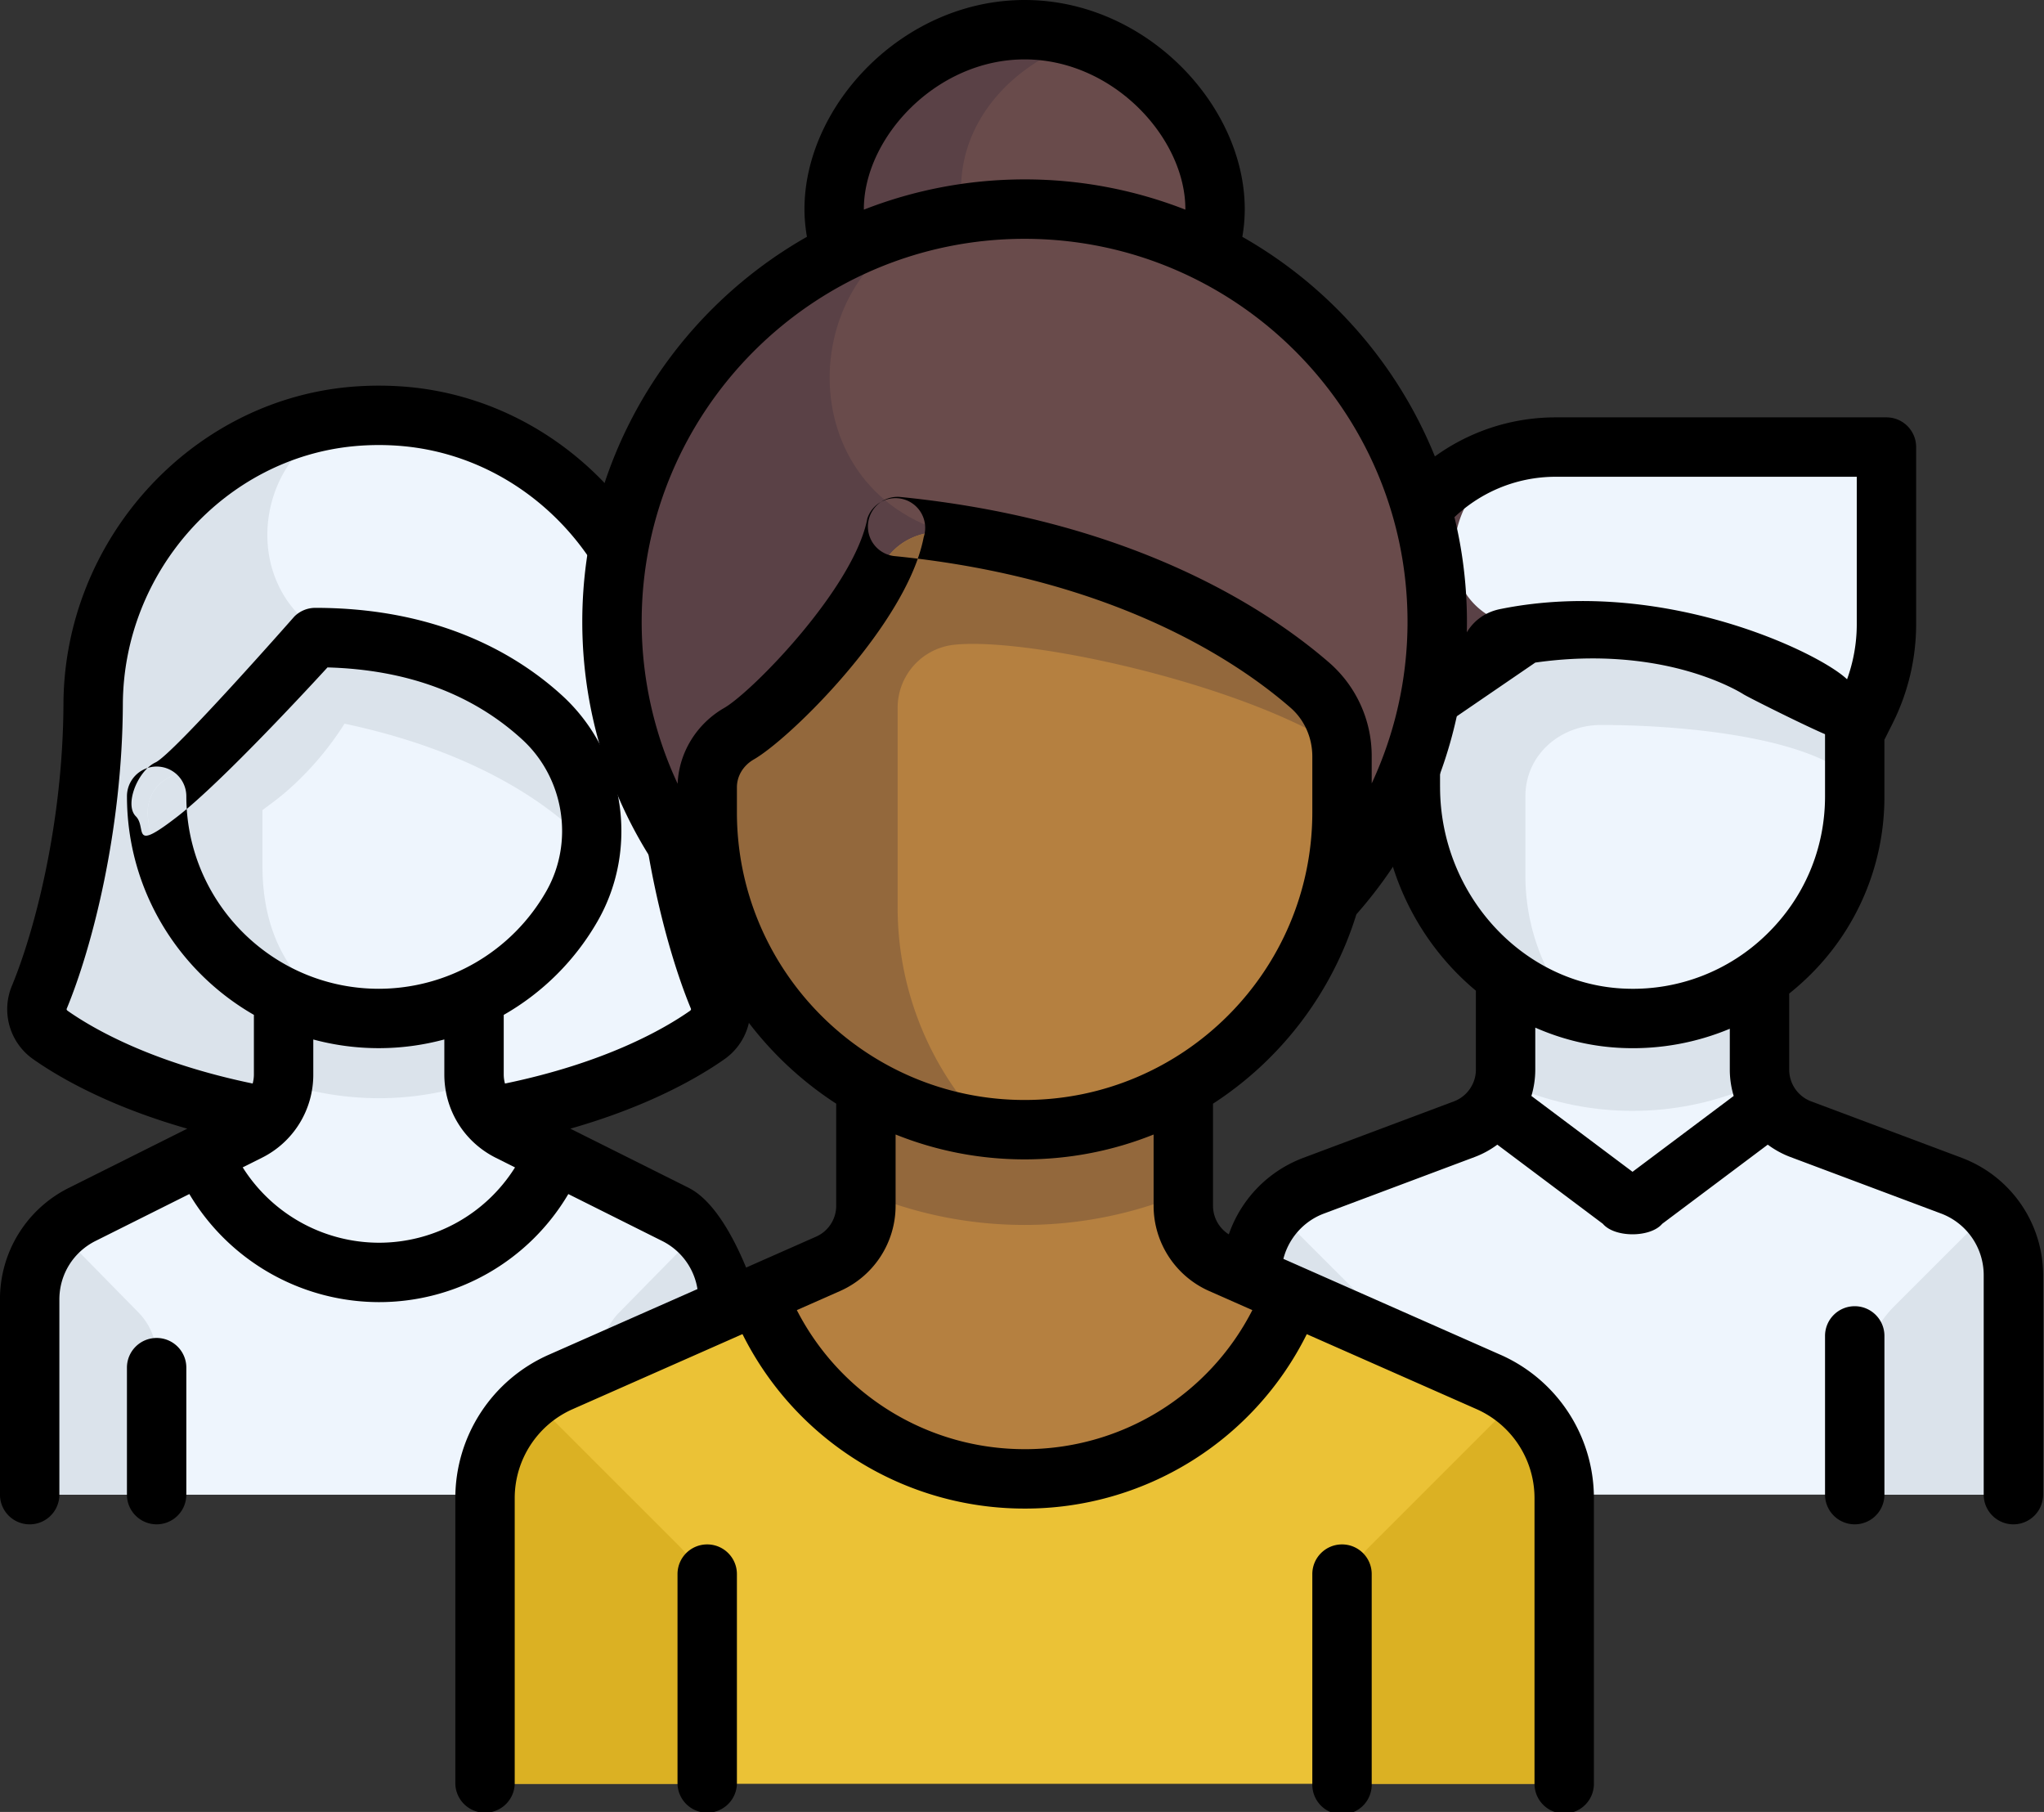 <svg xmlns="http://www.w3.org/2000/svg" xmlns:xlink="http://www.w3.org/1999/xlink" width="88" height="78" viewBox="0 0 88 78"><rect x="0" y="0" width="88" height="78" fill="#333333" stroke="none"/><defs><path id="515na" d="M1356.174 3749.238c-1.427-3.782-2.559-10.283-2.803-13.667-.465-6.441-5.32-11.691-11.88-11.691-6.562 0-11.416 5.25-11.88 11.69-.245 3.385-1.377 9.886-2.805 13.668a1.664 1.664 0 0 0 .87 2.125c1.53.693 4.79 2.051 8.723 2.58h10.183c3.914-.53 7.198-1.889 8.723-2.58a1.664 1.664 0 0 0 .87-2.125z"/><path id="515nb" d="M1355.305 3751.363a1.663 1.663 0 0 0 .87-2.125c-1.428-3.782-2.56-10.283-2.804-13.667-.465-6.441-5.32-11.692-11.88-11.692h-.05c-5.035.021-6.814 6.887-2.48 9.45.26.153.427.227.427.227l3.796 20.387h3.398c3.914-.53 7.198-1.889 8.723-2.58z"/><path id="515nc" d="M1353.571 3757.296l-5.405-2.702a3.34 3.34 0 0 1-1.846-2.988v-5.011h-10.021v5.01a3.34 3.34 0 0 1-1.847 2.989l-5.405 2.702a5.01 5.01 0 0 0-2.77 4.482v8.563h30.064v-8.563a5.01 5.01 0 0 0-2.77-4.482z"/><path id="515nd" d="M1341.31 3753.276c1.798 0 3.52-.371 5.1-1.031-.042-.21-.09-.42-.09-.64v-5.01h-10.021v5.01c0 .221-.049.432-.09.643a13.264 13.264 0 0 0 5.1 1.028z"/><path id="515ne" d="M1353.571 3757.296l-3.85-1.925c-1.786 2.757-4.883 4.585-8.412 4.585-3.529 0-6.626-1.828-8.411-4.585l-3.85 1.925a5.01 5.01 0 0 0-2.77 4.482v8.563h30.063v-8.563a5.01 5.01 0 0 0-2.77-4.482z"/><path id="515nf" d="M1341.31 3749.935c-5.096 0-9.303-3.802-9.939-8.724-.092-.713.25-1.412.893-1.736a13.946 13.946 0 0 0 2.956-1.997 9.644 9.644 0 0 0 2.285-3.007c.34-.709 1.121-1.11 1.883-.915 5.88 1.5 9.884 4.56 11.337 5.809.39.335.615.83.574 1.342-.404 5.164-4.722 9.228-9.99 9.228z"/><path id="515ng" d="M1350.725 3739.364c-1.452-1.249-5.456-4.308-11.337-5.808-.761-.194-1.543.207-1.883.915a9.558 9.558 0 0 1-1.526 2.228l-.001.006c-.228.258-.47.516-.758.773a13.937 13.937 0 0 1-2.956 1.997c-.642.324-.985 1.023-.893 1.736.571 4.42 4.03 7.912 8.419 8.583-2-1.36-3.491-3.204-3.491-6.54v-2.381c.379-.28.761-.56 1.145-.902a13.297 13.297 0 0 0 2.389-2.818c8.309 1.758 10.986 5.812 10.986 5.812.235-.724.419-1.47.48-2.258a1.616 1.616 0 0 0-.574-1.343z"/><path id="515nh" d="M1355.323 3758.767a4.998 4.998 0 0 1 1.018 3.01v8.564h-5.466v-5.927c0-.716.281-1.404.783-1.915z"/><path id="515ni" d="M1327.296 3758.767a4.998 4.998 0 0 0-1.018 3.01v8.564h5.466v-5.927c0-.716-.281-1.404-.783-1.915z"/><path id="515nj" d="M1384.524 3731.395v1.08a12.3 12.3 0 0 0 .631 3.888l2.444 7.33h4.612v-16.91h-3.075a4.612 4.612 0 0 0-4.612 4.612z"/><path id="515nk" d="M1405.574 3734.589l-2.602 9.105-12.298-10.761a3.075 3.075 0 0 1-3.075-3.075 4.612 4.612 0 0 1 4.612-4.612h13.836v5.964c0 1.143-.16 2.28-.473 3.379z"/><path id="515nl" d="M1390.366 3757.1v-8.623h9.84v8.624z"/><path id="515nm" d="M1390.366 3752.856c1.52.618 3.18.965 4.92.965 1.74 0 3.398-.347 4.919-.965v-4.38h-9.84z"/><path id="515nn" d="M1408.116 3756.082l-7.912-2.26-4.919 3.264-4.92-3.265-7.91 2.26a4.92 4.92 0 0 0-3.568 4.73v9.53h32.797v-9.53a4.92 4.92 0 0 0-3.568-4.73z"/><path id="515no" d="M1395.286 3749.843a9.224 9.224 0 0 1-9.224-9.224v-1.8c0-.816.323-1.598.9-2.175l2.788-2.788c.59-.59 1.397-.93 2.232-.903 4.914.155 9.264 1.208 11.642 3.53.582.569.886 1.364.886 2.177v1.96a9.224 9.224 0 0 1-9.224 9.223z"/><path id="515np" d="M1390.673 3740.278c0-1.774 1.486-3.07 3.26-3.07 2.719 0 8.185.337 10.534 2.075-.093-.649-.371-2.339-.843-2.8-2.378-2.322-6.728-3.375-11.643-3.53a3.039 3.039 0 0 0-2.232.903l-3.688 3.689v3.074c0 4.207 2.819 7.749 6.668 8.858a9.147 9.147 0 0 1-2.056-5.783v-3.416z"/><path id="515nq" d="M1385.446 3765.698a4.92 4.92 0 0 0-1.44-3.479l-4.222-4.22a4.899 4.899 0 0 0-.897 2.813v9.53h6.56v-4.644z"/><path id="515nr" d="M1405.124 3765.698a4.92 4.92 0 0 1 1.441-3.479l4.222-4.22c.564.806.897 1.776.897 2.813v9.53h-6.56v-4.644z"/><path id="515ns" d="M1341.31 3759.497a6.948 6.948 0 0 1-5.861-3.244l.822-.411a3.99 3.99 0 0 0 2.217-3.588v-1.506a10.818 10.818 0 0 0 5.642-.002v1.508c0 1.529.85 2.904 2.218 3.588l.825.413a6.91 6.91 0 0 1-5.864 3.242zm-13.436-10.078c1.1-2.652 2.392-7.674 2.415-13.099.023-5.72 4.405-10.602 9.974-11.114a11.44 11.44 0 0 1 2.093 0c5.569.512 9.95 5.394 9.974 11.114.022 5.425 1.315 10.447 2.415 13.099.019.045-.018.08-.041.096-1.129.79-3.653 2.237-7.963 3.13a1.464 1.464 0 0 1-.054-.391v-2.565a10.858 10.858 0 0 0 4.056-4.06c1.794-3.156 1.146-7.23-1.54-9.687-1.884-1.722-5.256-3.775-10.627-3.775-.339 0-.664.134-.904.374 0 0-5.202 5.916-5.973 6.278-.12.056-.235.138-.343.24a1.279 1.279 0 0 0-.89 1.219c0 4.023 2.203 7.538 5.465 9.41v2.566c0 .134-.019.265-.053.39-4.311-.893-6.835-2.338-7.963-3.129-.023-.016-.06-.051-.042-.096zm3.482-10.36a1.278 1.278 0 0 1 1.666 1.219c0 .183.006.366.018.547-.136.114-.265.219-.386.313-2.063 1.602-1.308.5-1.808 0-.422-.422-.073-1.528.51-2.08zm7.743-4.328c3.416.095 6.233 1.136 8.378 3.098 1.814 1.659 2.253 4.408 1.043 6.536a8.311 8.311 0 0 1-7.21 4.2c-4.386 0-7.987-3.425-8.27-7.74 2.177-1.836 6.059-6.094 6.059-6.094zm15.548 22.401l-5.092-2.545c3.405-.971 5.548-2.23 6.616-2.978a2.625 2.625 0 0 0 .936-3.17c-1.011-2.438-2.2-7.077-2.22-12.13-.03-7.023-5.431-13.019-12.298-13.65-.85-.077-1.71-.077-2.56 0-6.867.631-12.268 6.627-12.297 13.65-.021 5.053-1.21 9.692-2.22 12.13a2.625 2.625 0 0 0 .935 3.17c1.068.748 3.21 2.007 6.616 2.978l-5.091 2.545a5.35 5.35 0 0 0-2.973 4.81v8.4a1.278 1.278 0 1 0 2.557 0v-8.4c0-1.075.598-2.042 1.56-2.523l4.036-2.018a9.517 9.517 0 0 0 8.157 4.653 9.46 9.46 0 0 0 8.159-4.652l4.035 2.017a2.806 2.806 0 0 1 1.56 2.524c0 9.104 2.556 0 2.556 0s-1.139-3.894-2.972-4.81z"/><path id="515nt" d="M1331.744 3763.597c-.707 0-1.279.572-1.279 1.278v5.466a1.278 1.278 0 1 0 2.557 0v-5.466c0-.706-.572-1.278-1.278-1.278z"/><path id="515nu" d="M1391.098 3734.523c2.739-.392 4.906-.07 6.297.295 1.676.441 2.621 1.04 2.652 1.061.217.143 3.663 1.864 3.905 1.864a1.277 1.277 0 0 0 .71-2.342c-.69-.991-7.764-4.643-15.032-3.19-1.444.27-1.84 1.601-1.84 2.21l-2.677 2.044c0 .706.572 1.278 1.278 1.278z"/><path id="515nv" d="M1394.953 3751.117a10.807 10.807 0 0 0 4.52-.831v1.763c0 .389.06.768.167 1.13l-4.355 3.265-4.354-3.265a3.97 3.97 0 0 0 .167-1.13v-1.812c1.195.527 2.494.839 3.855.88zm-7.955-11.24v-2.332c0-.2-.046-.395-.135-.572l-.5-1.002a6.96 6.96 0 0 1-.731-3.1c0-3.5 2.847-6.347 6.346-6.347h12.961v6.352c0 1.069-.253 2.14-.73 3.095l-.501 1.002a1.277 1.277 0 0 0-.135.571v2.734c0 2.26-.894 4.373-2.517 5.947a8.226 8.226 0 0 1-6.027 2.336c-4.428-.133-8.03-4.029-8.03-8.684zm22.475 15.97l-6.5-2.436a1.461 1.461 0 0 1-.943-1.362v-3.278c.278-.222.548-.459.807-.71a10.758 10.758 0 0 0 3.292-7.783v-2.432l.366-.731a9.524 9.524 0 0 0 1-4.239v-7.63c0-.706-.571-1.279-1.278-1.279h-14.239c-4.91 0-8.903 3.994-8.903 8.909 0 1.464.346 2.93 1 4.238l.366.732v2.03c0 3.517 1.609 6.697 4.1 8.771v3.402c0 .603-.38 1.15-.944 1.362l-6.499 2.437a5.403 5.403 0 0 0-3.49 5.035c0 10.164 2.558 10.164 2.558 0 0-1.169.735-2.23 1.83-2.64l6.499-2.438a3.97 3.97 0 0 0 .969-.53l4.543 3.407c.511.603 2.045.603 2.557 0l4.543-3.407c.293.217.617.398.969.53l6.498 2.437a2.834 2.834 0 0 1 1.83 2.642v9.457a1.278 1.278 0 1 0 2.558 0v-9.457a5.402 5.402 0 0 0-3.49-5.036z"/><path id="515nw" d="M1404.851 3762.23c-.706 0-1.278.572-1.278 1.278v6.833a1.278 1.278 0 1 0 2.557 0v-6.833c0-.706-.573-1.278-1.279-1.278z"/><path id="515nx" d="M1360.912 3714.112c0-3.774 3.671-6.833 8.2-6.833 4.528 0 8.2 3.06 8.2 6.833s-3.672 6.832-8.2 6.832c-4.529 0-8.2-3.059-8.2-6.832z"/><path id="515ny" d="M1366.38 3714.111c0-2.974 2.283-5.497 5.466-6.435a9.648 9.648 0 0 0-2.733-.397c-4.529 0-8.2 3.059-8.2 6.832 0 3.774 3.671 6.833 8.2 6.833.96 0 1.877-.145 2.733-.397-3.183-.94-5.467-3.462-5.467-6.436z"/><path id="515nz" d="M1351.347 3732.767c0-9.81 7.953-17.764 17.765-17.764 9.81 0 17.765 7.953 17.765 17.764 0 9.812-7.954 17.765-17.765 17.765-9.812 0-17.765-7.953-17.765-17.765z"/><path id="515nA" d="M1365.647 3728.888c.117.035.181.052.181.052l1.735 21.513c.512.044 1.026.078 1.55.078 9.81 0 17.764-7.953 17.764-17.765 0-4.64-1.43-7.58-3.26-10.235-3.217-4.55-8.508-7.53-14.504-7.53-.919 0-1.813.092-2.694.226-7.01 1.322-7.886 11.49-.772 13.66z"/><path id="515nB" d="M1345.882 3779.228v-8.737a5.466 5.466 0 0 1 3.257-5l11.512-5.084a2.733 2.733 0 0 0 1.629-2.5v-6.01h13.665v6.01c0 1.082.639 2.062 1.629 2.5l11.512 5.084a5.466 5.466 0 0 1 3.257 5v8.737z"/><path id="515nC" d="M1362.28 3757.365a17.703 17.703 0 0 0 6.833 1.366c2.421 0 4.728-.489 6.832-1.367v-5.466h-13.665z"/><path id="515nD" d="M1389.086 3765.49l-8.491-3.75c-1.766 4.629-6.234 7.923-11.483 7.923-5.248 0-9.716-3.294-11.482-7.922l-8.49 3.75a5.466 5.466 0 0 0-3.258 5v12.3h46.461v-12.3a5.466 5.466 0 0 0-3.257-5z"/><path id="515nE" d="M1381.4 3735.5c-2.195-1.908-7.121-5.282-15.572-6.56-1.169-.177-2.348.399-2.869 1.461-.867 1.77-2.71 4.604-6.372 7.102-.727.496-1.14 1.34-1.14 2.219v.776c0 7.278 5.493 13.633 12.756 14.103 7.959.516 14.575-5.787 14.575-13.635v-2.398a4.055 4.055 0 0 0-1.378-3.067z"/><path id="515nF" d="M1382.778 3738.233c-.21-.346-1.067-2.461-1.379-2.732-2.194-1.909-7.12-5.283-15.57-6.56-1.17-.178-2.35.398-2.87 1.46-.209.427-.489.924-.824 1.455-1.049 1.667-2.76 3.74-5.526 5.632a2.705 2.705 0 0 0-1.162 2.234v.775c0 7.025 5.122 13.173 12.008 14.017a13.608 13.608 0 0 1-3.809-9.449v-8.591a2.727 2.727 0 0 1 2.455-2.721c3.285-.332 12.577 1.746 16.677 4.48z"/><path id="515nG" d="M1347.925 3766.24a5.458 5.458 0 0 0-2.043 4.25v12.3h9.565v-7.33a4.1 4.1 0 0 0-1.2-2.899z"/><path id="515nH" d="M1390.3 3766.24a5.458 5.458 0 0 1 2.043 4.25v12.3h-9.565v-7.33a4.1 4.1 0 0 1 1.2-2.899z"/><path id="515nI" d="M1369.112 3768.384c-4.16 0-7.927-2.325-9.806-5.986l1.861-.822a4.013 4.013 0 0 0 2.391-3.67v-3.068c1.718.69 3.592 1.071 5.554 1.071 1.962 0 3.836-.38 5.554-1.07v3.067c0 1.588.939 3.028 2.391 3.67l1.86.822a10.981 10.981 0 0 1-9.805 5.986zm-12.386-27.418v-1.07c0-.491.272-.941.728-1.204 1.47-.846 5.81-5.078 7.06-8.642 8.76 1.08 13.79 4.454 16.047 6.416.596.518.938 1.285.938 2.102v2.398c0 6.83-5.557 12.386-12.387 12.386s-12.386-5.556-12.386-12.386zm7.787-10.916c-.326-.04-.657-.077-.994-.11a1.279 1.279 0 0 1-.586-2.335 1.279 1.279 0 0 1 1.834 1.522c-.058.3-.144.61-.254.923zm-2.172-1.731c-.562 2.967-4.949 7.458-6.163 8.157-1.193.687-1.949 1.927-2.004 3.263a16.452 16.452 0 0 1-1.548-6.972c0-9.09 7.396-16.486 16.486-16.486s16.486 7.395 16.486 16.486a16.47 16.47 0 0 1-1.542 6.958v-1.157a5.332 5.332 0 0 0-1.818-4.032c-2.569-2.234-8.384-6.133-18.465-7.141a1.27 1.27 0 0 0-.84.21c-.27.15-.486.398-.592.714zm-.15-13.317c0-3.063 3.105-6.445 6.921-6.445 3.816 0 6.921 3.382 6.921 6.445v.023a18.946 18.946 0 0 0-6.92-1.302c-2.44 0-4.775.462-6.92 1.302l-.001-.023zm27.411 49.32l-11.511-5.085a1.455 1.455 0 0 1-.867-1.33v-4.396a15.01 15.01 0 0 0 6.173-8.152 19.007 19.007 0 0 0 4.759-12.592c0-7.095-3.9-13.295-9.67-16.572.068-.394.104-.793.104-1.193 0-4.473-4.251-9.002-9.477-9.002-5.227 0-9.478 4.53-9.478 9.002 0 .4.038.798.106 1.192-5.77 3.276-9.672 9.477-9.672 16.573 0 4.653 1.688 9.112 4.76 12.592a15.01 15.01 0 0 0 6.172 8.152v4.395c0 .576-.34 1.098-.867 1.33l-11.511 5.085a6.748 6.748 0 0 0-4.02 6.17v12.3a1.279 1.279 0 0 0 2.557 0v-12.3c0-1.658.98-3.161 2.496-3.83l7.31-3.23a13.561 13.561 0 0 0 12.147 7.51 13.53 13.53 0 0 0 12.148-7.508l7.308 3.227a4.19 4.19 0 0 1 2.496 3.83v12.3a1.278 1.278 0 1 0 2.557 0v-12.3a6.748 6.748 0 0 0-4.02-6.169z"/><path id="515nJ" d="M1355.447 3772.484c-.706 0-1.278.572-1.278 1.278v9.029a1.279 1.279 0 0 0 2.557 0v-9.029c0-.706-.573-1.278-1.279-1.278z"/><path id="515nK" d="M1382.778 3772.484c-.706 0-1.279.572-1.279 1.278v9.029a1.279 1.279 0 1 0 2.557 0v-9.029c0-.706-.572-1.278-1.278-1.278z"/></defs><g><g transform="translate(-1325 -3706)"><g><g><use fill="#dbe3eb" xlink:href="#515na"/></g><g><use fill="#eef5fd" xlink:href="#515nb"/></g><g><use fill="#eef5fd" xlink:href="#515nc"/></g><g><use fill="#dbe3eb" xlink:href="#515nd"/></g><g><use fill="#eef5fd" xlink:href="#515ne"/></g><g><use fill="#eef5fd" xlink:href="#515nf"/></g><g><use fill="#dbe3eb" xlink:href="#515ng"/></g><g><g><use fill="#dbe3eb" xlink:href="#515nh"/></g><g><use fill="#dbe3eb" xlink:href="#515ni"/></g></g><g><use fill="#5a4146" xlink:href="#515nj"/></g><g><use fill="#eef5fd" xlink:href="#515nk"/></g><g><use fill="#eef5fd" xlink:href="#515nl"/></g><g><use fill="#dbe3eb" xlink:href="#515nm"/></g><g><use fill="#eef5fd" xlink:href="#515nn"/></g><g><use fill="#eef5fd" xlink:href="#515no"/></g><g><use fill="#dbe3eb" xlink:href="#515np"/></g><g><g><use fill="#dbe3eb" xlink:href="#515nq"/></g><g><use fill="#dbe3eb" xlink:href="#515nr"/></g></g><g><use xlink:href="#515ns"/></g><g><use xlink:href="#515nt"/></g><g><use xlink:href="#515nu"/></g><g><use xlink:href="#515nv"/></g><g><use xlink:href="#515nw"/></g></g><g><g><use fill="#694b4b" xlink:href="#515nx"/></g><g><use fill="#5a4146" xlink:href="#515ny"/></g><g><use fill="#5a4146" xlink:href="#515nz"/></g><g><use fill="#694b4b" xlink:href="#515nA"/></g><g><use fill="#b58040" xlink:href="#515nB"/></g><g><use fill="#93683c" xlink:href="#515nC"/></g><g><use fill="#ebc236" xlink:href="#515nD"/></g><g><use fill="#b58040" xlink:href="#515nE"/></g><g><use fill="#93683c" xlink:href="#515nF"/></g><g><g><use fill="#dbb123" xlink:href="#515nG"/></g><g><use fill="#dbb123" xlink:href="#515nH"/></g></g><g><use xlink:href="#515nI"/></g><g><use xlink:href="#515nJ"/></g><g><use xlink:href="#515nK"/></g></g></g></g></svg>